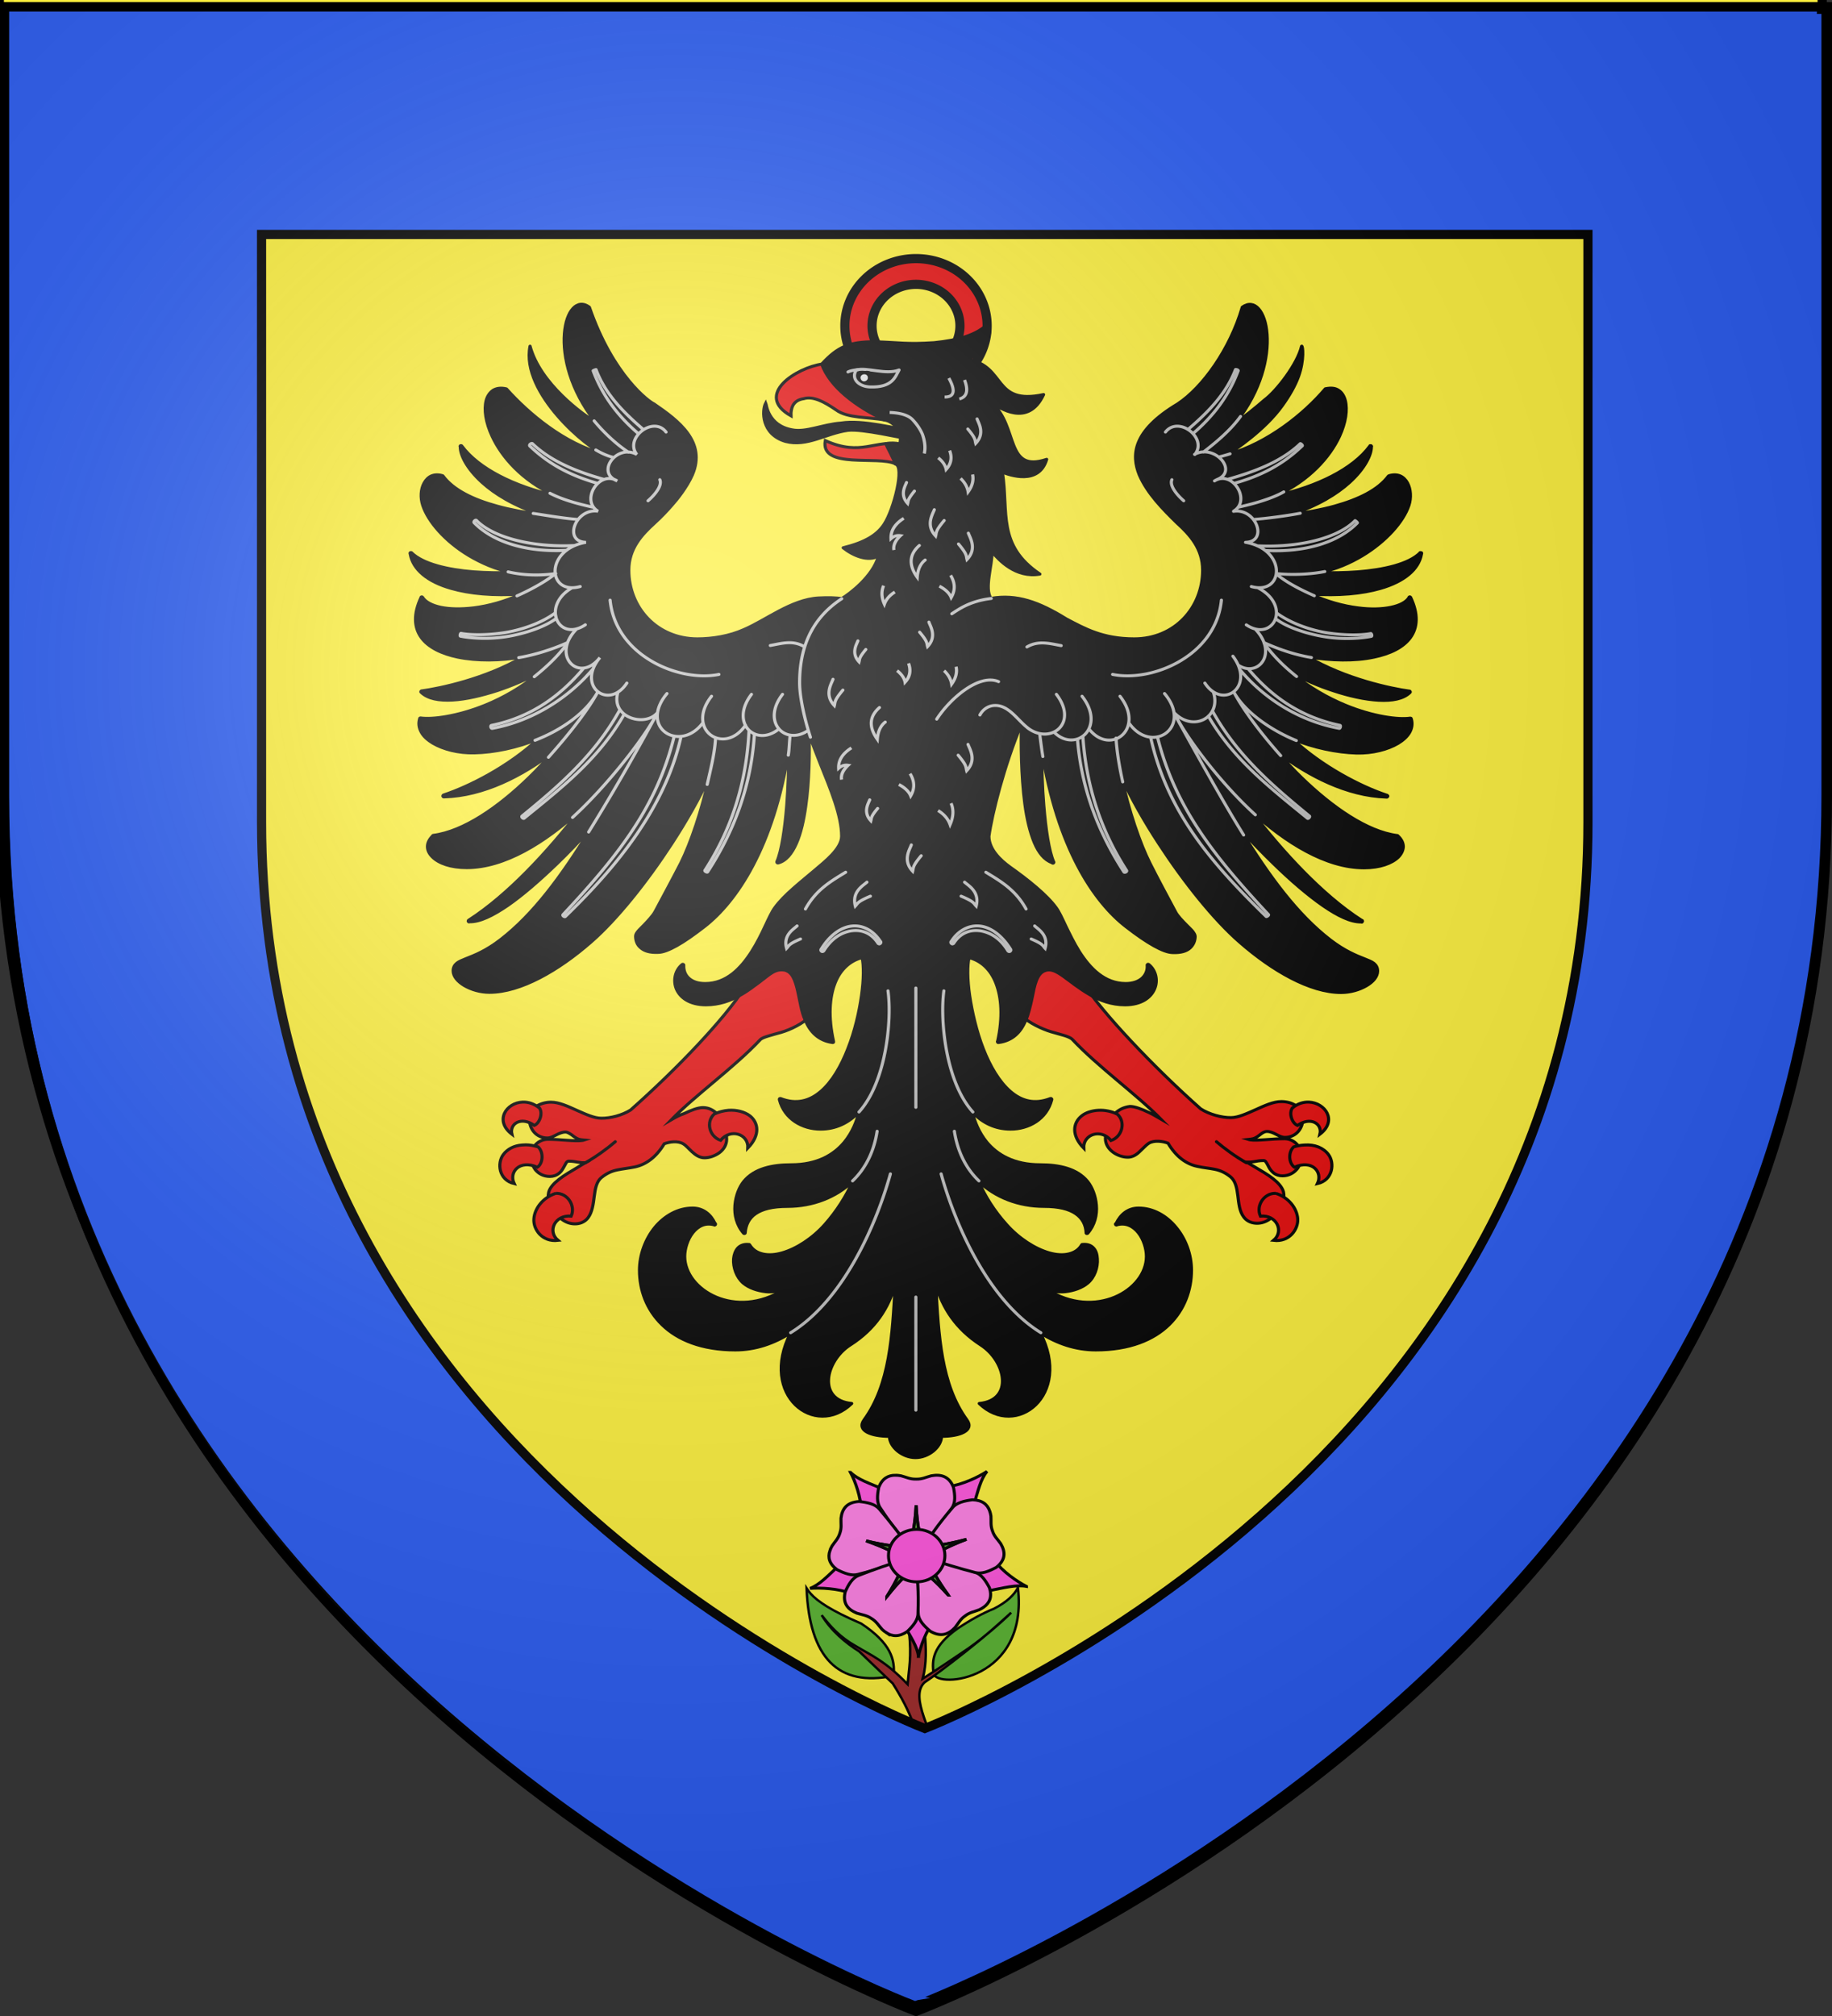 <svg xmlns="http://www.w3.org/2000/svg" xmlns:xlink="http://www.w3.org/1999/xlink" xml:space="preserve" id="svg2" width="600" height="660" version="1.0"><rect width="100%" height="100%" fill="#333333" stroke="none"/><desc id="desc4">Flag of Canton of Valais (Wallis)</desc><defs id="defs6"><radialGradient xlink:href="#linearGradient2893" id="radialGradient3163" cx="221.445" cy="226.331" r="300" fx="221.445" fy="226.331" gradientTransform="matrix(1.353 0 0 1.349 -77.63 -85.747)" gradientUnits="userSpaceOnUse"/><linearGradient id="linearGradient2893"><stop id="stop2895" offset="0" style="stop-color:white;stop-opacity:.314"/><stop id="stop2897" offset=".19" style="stop-color:white;stop-opacity:.251"/><stop id="stop2901" offset=".6" style="stop-color:#6b6b6b;stop-opacity:.125"/><stop id="stop2899" offset="1" style="stop-color:black;stop-opacity:.125"/></linearGradient></defs><g id="layer3" style="display:inline"><path id="path2855" d="M298.276 654.252s298.5-112.32 298.5-397.772V-2.072h-597V256.48c0 285.451 298.5 397.772 298.5 397.772z" style="fill:#fcef3c;fill-opacity:1;fill-rule:evenodd;stroke:#000;stroke-width:3;stroke-linecap:butt;stroke-linejoin:miter;stroke-miterlimit:4;stroke-dasharray:none;stroke-opacity:1"/><path id="path2" d="M300 84.663a23.296 22.004 0 0 0-23.296 22.004A23.296 22.004 0 0 0 300 128.671a23.296 22.004 0 0 0 23.297-22.004 23.296 22.004 0 0 0-23.297-22.004zm0 8.428a14.396 13.576 0 0 1 14.396 13.576A14.396 13.576 0 0 1 300 120.242a14.396 13.576 0 0 1-14.395-13.575 14.396 13.576 0 0 1 14.395-13.576z" style="fill:#e20909;stroke:#000;stroke-width:3;stroke-linecap:round;stroke-linejoin:bevel"/><g id="g1" style="stroke-width:1.608" transform="matrix(.633 0 0 .611 133.981 99.302)"><path id="path128491" d="M317.354 381.964c3 3.4 10.225 6.951 14.825 8.351 2.4.7 4.799 1.4 6.799 2 1.9.6 3.4 1.3 4.1 2 13.4 14.8 33.4 29.6 45.9 42.8-2-1.2-4-2.499-6.3-3.599-3.7-1.8-7.2-3.201-9.7-3.201-3.2.4-5.6 1.702-7.6 3.602-2.5 3.4-4.7 8.199-5 12.199 0 .5-.1 1-.1 1.4 0 3.1 1.7 5.6 3.9 7.3s5.1 2.7 7.7 2.7 4.7-1.5 6.3-3.2c1.7-1.6 3.2-3.4 4.6-4.3 2.8-1.7 7.1-1.1 9.9 0 4.1 7.1 9.2 11.1 15.1 12.4 3.4.8 6.4 1 9.1 1.6 2.8.6 5.3 1.7 8.1 4 2.6 2.2 3.3 5.9 3.8 10s.8 8.5 3.1 11.6c1.8 2.5 4.6 3.4 7.3 3.3 2.6-.1 5.2-1.3 6.9-2.9 2.6-1.5 6.1-5.3 6.5-11.3.1-.9 0-1.8-.2-2.7-.7-2.5-2.7-4.8-5.4-7s-6.2-4.3-9.8-6.5c-1.2-.7-2.4-1.5-3.7-2.3q1.95 0 3.6-.3c1.6-.3 3.1-.601 5-.601.6 0 1 .3 1.4 1 .5.7.9 1.7 1.5 2.8s1.4 2.1 2.5 3c1.1.8 2.5 1.401 4.4 1.401 3.2 0 5.8-1.5 7.5-3.6.6-.7 1-1.5 1.3-2.3 1.4-2.7 1.4-7.5-.8-10.4-1.6-2.1-4-3.6-7-3.6-6.6 0-14 1.2-17.7.6-.3-.1-.7-.1-1-.2.9-.1 1.7-.2 2.5-.4 1.5-.4 2.8-1.5 3.9-2.4s2.2-1.5 3.2-1.5c1.7 0 3.2.7 4.7 1.5s3 1.7 4.7 1.7c4.5 0 8.3-3.2 9.1-8.2.6-2.7-.9-7.001-3.6-8.901-2-1.4-4.6-2.1-7.4-2.1-4.1 0-8.7 2.201-13.2 4.301-4.6 2.1-9.1 4.299-12.8 4.299-4.8.1-11.4-1.8-15.7-4.7-24.3-22.3-50.648-51.136-61.348-68.036-23.233-18.809-31.588-4.668-30.876 18.385zm-143.736-15.233c-10.8 17.1-34.6 43.1-59 65.5-4.3 2.8-10.499 4.5-15.199 4.4-3.7 0-8.2-2.2-12.8-4.3-4.5-2.1-9.1-4.3-13.2-4.3-2.7 0-5.4.8-7.4 2.1-2.6 1.9-4.2 6.2-3.6 8.9.8 5 4.6 8.2 9.1 8.2 1.7 0 3.199-.9 4.699-1.7s3.101-1.5 4.701-1.5c1 0 2 .7 3.2 1.5 1.1.9 2.3 1.9 3.8 2.4.8.2 1.6.3 2.6.4-.3.1-.7.2-1 .2-3.7.6-11.102-.6-17.702-.6-3 0-5.4 1.5-7 3.6-2.2 3-2.198 7.7-.798 10.4.4.8.798 1.6 1.298 2.3 1.7 2.1 4.2 3.6 7.5 3.6 1.9 0 3.3-.6 4.4-1.4s1.9-1.9 2.5-3 1.1-2.1 1.5-2.8.901-1 1.401-1c1.9 0 3.4.3 5 .6 1.1.2 2.2.3 3.5.3-1.2.7-2.499 1.5-3.699 2.3-3.6 2.2-7.1 4.3-9.8 6.5s-4.801 4.5-5.401 7c-.2.9-.3 1.8-.2 2.7.4 5.9 3.8 9.8 6.5 11.3 1.7 1.6 4.201 2.8 6.901 2.9 2.6.1 5.4-.8 7.2-3.3 2.2-3.1 2.698-7.5 3.198-11.6s1.201-7.9 3.801-10c2.8-2.3 5.3-3.4 8.1-4s5.7-.9 9.1-1.6c5.8-1.3 11-5.2 15.2-12.4 2.8-1.1 7-1.7 9.8 0 1.5.9 2.901 2.7 4.601 4.3s3.798 3.2 6.398 3.2 5.402-1 7.702-2.7c2.2-1.7 3.798-4.2 3.798-7.3 0-.5-.1-1-.1-1.4 0 0 .1 0 .1-.1-.4-3.9-2.5-8.7-5-12.1-1.9-2-4.398-3.3-7.298-3.3-2.5 0-6.102 1.4-9.702 3.2-2.6.9-4.6 2.1-6.6 3.3 12.4-13.2 32.501-28 45.901-42.8.7-.8 2.2-1.4 4.1-2s4.3-1.3 6.8-2c4.7-1.4 11.5-4.82 14.5-8.32-4.179-32.414-22.724-31.498-33.4-15.58z" style="fill:#e20909;stroke:#000;stroke-width:1.608;stroke-miterlimit:10"/><path id="path128575" d="M213.996 32.493c-13.6 1.9-35.7 16.6-16.4 27.8-.1-2.3.3-4.2 1-5.6 1.1-2 2.9-3.2 5.6-3.6 4.8-1.5 10.5 1.6 16.7 6 5.9 4.6 17.1 3.8 25 5.4 3.8-8.7-23.5-18.2-31.9-30m37.741 53.571 3.4-10.6c-14.4-2.6-21 6.8-39.8-1.9-2.7 15.6 27.7 7.8 36.4 12.5z" style="fill:#e20909;stroke:#000;stroke-width:1.608;stroke-miterlimit:10"/><path id="path128547" d="M198.24 67.795c6.983 1.508 16.012-2.962 25.158-3.63 11.6-1.9 27.9 3 39.4 4.6l-.7 4.5c-8.8-1.3-27.3-6.1-35.1-5.2-11.447 1.65-21.04 8.976-32.258 5.93-12.472-3.79-12.3-16.5-10.2-20.6.3.7 1 12.1 13.7 14.4z" class="st3" style="fill:#000;stroke:#000;stroke-width:1.608"/><path id="path128555" d="M204.9 383.878c2.5 6.5 7 11.2 14.2 12.2h.2c.1 0 .1-.1.2-.1l.1-.1v-.4c-2.8-13.1-2.1-23.7.8-31.3 2.8-7.4 7.9-12 14-13.6.9 4.2.9 11.5-.3 20.2-1.2 9-3.5 19.3-7.1 28.7-3.5 9.3-8.2 17.7-14 22.8-5.8 5.2-12.7 7.1-20.8 3.8h-.3l-.1.1h-.1v.1l-.1.1v.3c2.6 10.4 11.9 15.8 21.3 15.8 7.8 0 14.3-3.3 19.3-8.6.2-.2.4-.3.5-.5-1.1 5-3.4 10.9-7.5 16.1-5.4 6.7-13.9 12.1-27.6 12.1-9.7 0-19 2-24.5 9-2.3 3-4.1 7.6-4.5 12.7s.8 10.6 4.5 15c.1.1.1.1.2.1h.3c.1 0 .1-.1.2-.1.1-.1.1-.1.1-.2v-.1c.3-4.2 2-7.8 5.4-10.2 3.5-2.5 8.8-3.9 16.4-3.9 13.2 0 25.2-4.9 33.8-13.4-3.2 7.7-8.3 16-14.3 23-6.5 7.6-14.8 13.1-22.2 15.3-3.7 1.1-7.1 1.3-10 .6s-5.2-2.2-6.8-4.9l-.1-.1-.1-.1h-.2c-2.5-.3-4.4.5-5.7 1.9-1.3 1.5-2 3.6-2.2 5.8-.3 4.6 1.5 9.9 5 13 3 2.6 7.3 4.1 11.7 4.6 3.4.4 6.5-.4 9.4-1.2-25 16.5-51.4.4-51.4-17.7 0-4.1 1.5-9.2 4.2-12.7s6.4-5.6 11.1-4.2l.1.1h.1l.1-.1h.1l.1-.1.1-.1v-.4l-.3-.3c-2-4.5-5.9-8.1-11.5-8.1-7.6 0-14.5 4.1-19.5 10.3-4.9 6.2-8 14.6-8 23 0 10.5 3.6 21.1 11.7 29.2 8 8.1 20.5 13.5 37.9 13.5 10.5 0 20-3.5 28.6-9.1-16.5 33.4 12.7 56.8 31.6 37.8-18-1.8-13.7-22.8-.7-31.4 12.9-8.5 19.9-19.9 23.2-32.5-1.4 27.8-2.8 53.8-16.1 72.7-4 5.7 3.6 8.8 13.1 8.8.2 6 6.9 11.4 13.5 11.4s13.3-5.4 13.5-11.4c9.5 0 17.1-3.1 13.1-8.8-13.3-18.9-14.7-44.9-16.1-72.7 3.4 12.6 10.4 23.9 23.2 32.5 13 8.6 17.3 29.6-.7 31.4 19 19 48.2-4.4 31.6-37.8 8.6 5.6 18.1 9.1 28.7 9.1 17.4 0 29.9-5.4 37.9-13.5s11.6-18.7 11.6-29.2c0-8.5-3-16.8-8-23-4.9-6.2-11.8-10.3-19.4-10.3-5.6 0-9.4 3.6-11.5 8.1l-.3.3-.1.1v.2l.1.1v.1l.1.1h.1c.1 0 .1.1.2.1l.1-.1c4.7-1.4 8.5.7 11.2 4.2s4.2 8.6 4.2 12.7c0 18.1-26.5 34.2-51.5 17.7 2.9.9 6.1 1.6 9.5 1.2 4.3-.5 8.6-2 11.6-4.6 3.6-3.1 5.3-8.4 5-13-.1-2.3-.7-4.4-2-5.8-1.3-1.5-3.3-2.2-5.8-1.9h-.1l-.1.1-.1.1c-1.5 2.7-3.9 4.2-6.8 4.9s-6.3.5-10-.6c-7.4-2.2-15.7-7.7-22.2-15.3-6.1-7-11.2-15.3-14.3-23 8.6 8.5 20.6 13.4 33.8 13.4 7.6 0 12.9 1.4 16.4 3.9s5.2 6 5.4 10.2v.2l.1.1.1.1h.4l.1-.1h.1c3.7-4.4 4.9-9.9 4.5-15s-2.2-9.7-4.5-12.7c-5.5-7-14.8-9-24.5-9-13.7 0-22.3-5.4-27.7-12.1-4.1-5.2-6.3-11.1-7.5-16.1l.5.5c5 5.3 11.4 8.6 19.3 8.6 9.4 0 18.7-5.3 21.3-15.8v-.3l-.1-.1-.1-.1-.1-.1h-.4c-8.1 3.3-14.9 1.4-20.7-3.8s-10.5-13.5-14-22.8-5.8-19.7-7.1-28.7c-1.2-8.7-1.2-16-.3-20.2 6.1 1.6 11.1 6.2 13.9 13.6 2.9 7.7 3.7 18.2.9 31.3l-.1.1c0 .1.1.1.1.2v.1l.1.1.1.1h.3c7.3-1 11.6-5.6 14.1-12.1 1.2-2.5 2.3-7.2 3.3-12.1 1.2-6.3 2.3-12.9 6.8-14.4 5.8-2 11.2 5.9 23.2 13.1 5.1 3 11.1 5.3 18 5.3 8.5 0 13.4-3.9 15.3-8.5s.7-10-3-13.1h-.1l-.1-.1h-.3l-.1.1-.1.1-.1.1v.2c.2 2.8-.8 5.2-2.7 7-1.9 1.7-4.7 2.8-8.4 2.8-10.9 0-18.4-8-24-17.1-2.8-4.6-5-9.4-7-13.6-1.9-4.2-3.5-7.8-5-9.9-4.8-6.9-14.7-15.1-24-21.9-4.8-3.6-10.8-9.4-10.8-16.4 1.6-12 7.8-37.6 16.8-60v.2c-.2 9.6-.2 27 1.8 42.5 1 7.8 2.6 15 4.9 20.7 2.2 5.4 5.2 9.3 9.1 10.7.2.1.2.3.4.3h.2l.1-.1h.1c0-.1.1-.1.1-.2.1-.1.1-.1.1-.2s-.1-.1-.1-.2c-2.4-5.7-4.1-17.4-5.1-30.2-.8-9.8-1.1-20.3-1-29.5 7.9 51.9 26.8 81.1 43.6 94.5q8.4 6.75 14.4 10.2c4 2.3 7.3 3.6 9.7 3.6 4.3.2 7.2-.8 9-2.5s2.6-4 2.6-6.2c0-.8-.6-1.7-1.3-2.7-.8-1-1.9-2-3-3.2-2.2-2.3-4.8-5-5.9-7.3-3-5.8-9.9-19.1-13.2-26-5-10.3-11-28.1-14.5-45.6 4.9 11 11.6 23.3 19.2 35.3 12.9 20.5 28.3 40.5 41.7 52.6 17 15.4 36.5 27 52.5 27 4.9 0 9.6-1.5 13.1-3.6s5.8-4.9 5.8-7.9c0-1.8-.7-3.1-1.9-4.1s-2.9-1.6-5-2.5c-4.2-1.7-10.2-4.2-17.6-10.1-16.9-13.5-31.5-33.8-46.6-59.3 5.7 6.4 11.4 12.6 17.2 18.4 9 9.1 17.9 17 25.7 22.6 7.7 5.5 14.4 8.8 19.6 8.7.1 0 .2.1.3.1h.1l.1-.1h.1c0-.1.1-.1.1-.2s.1-.1.1-.2-.1-.1-.1-.2v-.1l-.1-.1h-.1c-.1 0-.1-.1-.2-.1-20.6-13.7-41.1-37.1-56.9-58.3 17.6 16.6 38.4 30.2 58.2 30.2 8.2 0 14.4-2.4 17.7-5.7 1.6-1.7 2.5-3.6 2.6-5.6 0-2-.9-4-2.8-5.8l-.1-.1-.1-.1h-.1c-15.7-2.1-33.7-15.2-49.4-30.9-4.3-4.3-8.3-8.8-12.1-13.3 15.5 12.1 35.3 22.9 55.8 23.6h.4l.1-.1.1-.1.1-.1c0-.1.1-.1.1-.2s-.1-.1-.1-.2l-.1-.1-.1-.1-.1-.1h-.1c-13.4-4.6-33.5-15.3-48.8-30.1 10.9 4.6 22.8 7.2 33.2 7.5 8.2.2 16-1.9 21.4-5.2 2.7-1.7 4.8-3.7 6-5.9 1.2-2.3 1.6-4.7.8-7.3l-.1-.1v-.1c-.1 0-.1-.1-.2-.1h-.3c-5.8.9-18.9-.7-33.4-6.9-9.1-3.9-18.8-9.5-27.7-17.3 6.4 3.6 13.9 7 21.4 9.5 8.1 2.8 16.4 4.7 23.4 5.1s12.8-.7 16.2-4.1l.1-.1v-.1l.1-.1v-.1l-.1-.1v-.1l-.1-.1-.1-.1h-.2c-9.3-1.3-32.8-6.4-52.4-18.3 12.1 2 24.2 2.3 34.1.1 8.4-1.8 15.2-5.2 18.9-10.5s4.2-12.5.1-21.5l-.1-.1-.1-.1h-.1l-.1-.1c-.1 0-.1.1-.2.1h-.1l-.1.1v.1c-1.4 2.5-4.8 4.3-9.4 5.3s-10.5 1.2-17 .3c-7.7-1-16.2-3.4-24.6-7.4 14.5 1 26.7-.2 36.1-3 12.4-3.7 19.9-10.2 21.3-18.4 0-.1.1-.2.1-.3v-.2l-.1-.1v-.1c-.1 0-.1-.1-.2-.1h-.5v.1c-5.9 6.1-18.8 9.1-32.3 10.2-6.6.5-13.3.6-19.4.4 8.1-1.8 15.5-5.1 21.9-9.1 12.3-7.7 21.2-18.2 24-26.9 1.3-4.1 1-8.7-.7-12-.9-1.7-2.2-3.1-3.8-3.8s-3.6-.8-5.8-.1l-.1.1-.1.1h-.1c-5.3 7.4-15.4 12.5-27.9 16.1-6.9 2-14.6 3.4-22.4 4.5 13.9-4.8 23.7-11.1 30.2-17.2 8.2-7.7 11.3-15 11.3-19 0-.1.1-.2.1-.3s-.1-.1-.1-.2l-.1-.1-.1-.1h-.5v.1l-.1.1c-8.8 12.4-27.4 21.7-48.2 26.5 17-8.2 27.5-20.6 32.5-31.7 3.3-7.4 4.2-14.3 3-19.2-.6-2.4-1.8-4.4-3.5-5.5-1.7-1.2-4-1.4-6.7-.8h-.1l-.1.1c-11 13.4-29.6 29-50.3 35.1 3.4-2.4 19.2-13.1 28.2-26.3 3.6-5.2 6.5-10.4 8.3-15.5 3.1-8.9 2.2-16.8 1.6-16.2-2.1 9.5-13 24.1-19.2 28.8-4.2 3.8-11.4 9.9-14.5 11.7 25.6-33.7 15.6-70.9 3-61.4-6.3 22.5-20.5 43-33.4 51.8-23.6 14.6-23.9 27.6-19.9 38 4.2 10.1 12.4 18.6 19.5 25.8 6.7 6.3 13.3 13.7 13.3 25.3 0 20-14.4 36.8-35.4 36.8-16.3 0-25.6-5.5-35-10.6-14.5-9.3-25.8-13.4-39.1-11.1-3.6-5.1.8-18.3.5-25 3.5 4.4 12.3 14.3 24.8 12-22.2-15.5-16.2-33-19.4-54.6 3.6 1.5 18.9 7.2 22.9-6.9-21.6 7.5-14.5-17.6-28.4-30.2 3.9 2.5 18.8 13.3 26.8-4.5-26.5 5.9-19.2-15.2-39.1-18.8 4.7-2.2 13.7-10.8 10.6-19.4-6.1 6.5-16 9.1-28.1 10.4-14.5 1-17.5-.1-31.1-.5-12.7.1-18.7 2.5-27.1 12 4.3 12.2 17.4 22.5 32.4 29.9 4.9.8 9.7 6.5 8 12.8-1.804-.38-4.701-.454-7.28-.11.7 1.8 4.08 8.11 4.98 10.91 5 1.1-.8 24.5-5.8 32.3-3.6 5.7-9.8 9.7-21.2 12.6 5.2 4.3 12.9 7.6 18.3 4.4-2.9 11-15.1 20.4-19 22.8-3-.4-6.8-.6-12.1-.3-14 .8-27.6 12.2-38.7 17-7.3 3.4-16.1 4.9-23.9 4.9-21 0-35.5-16.8-35.5-36.8 0-11.6 6.7-19 13.4-25.3 3.4-3.2 6.5-6.6 9-9.6 2.6-3 7.7-9.6 10.5-16.2 7.3-17.7-7.2-29-19.9-38-2.2-.9-21.1-14.8-33.4-51.8-12.6-9.7-22.9 27.1 3 61.4-6.3-3.8-28.5-20.4-33.7-40.5-4.9 25.2 30.3 55.13 38 57.73-20.2-5.4-38.7-21.53-50.2-34.83-.1 0-.1-.1-.2-.1h-.1c-2.6-.6-4.8-.3-6.6.8-1.7 1.2-3 3.1-3.6 5.5-1.2 4.8-.3 11.7 3.1 19.2 5 11.1 15.3 23.5 32.3 31.7-20.7-4.9-39.2-14.2-48-26.5l-.1-.1-.1-.1h-.5c-.1.1-.1.1-.1.2l-.1.1v.1c0 .1.1.2.1.3 0 4.1 3.1 11.3 11.3 19 6.5 6.1 16.3 12.4 30.2 17.2-7.8-1.1-15.5-2.5-22.4-4.5-12.5-3.5-22.7-8.7-28-16.1l-.1-.1h-.1v-.1c-2.2-.7-4.2-.6-5.8.1s-2.9 2.1-3.8 3.8c-1.8 3.3-2 7.9-.7 12 2.8 8.7 11.5 19.2 23.9 26.9 6.5 4 13.9 7.3 21.9 9.1-6.1.2-12.8.1-19.4-.4-13.4-1.1-26.3-4.2-32.2-10.2l-.1-.1H.7l-.1.1c-.1.1-.1.1-.1.2v.2c0 .1.1.2.1.3 1.4 8.2 8.9 14.8 21.3 18.4 9.4 2.8 21.6 4 36.1 3-8.3 4-16.9 6.4-24.6 7.4-6.5.8-12.4.7-17-.3s-8-2.9-9.4-5.3l-.1-.1-.1-.1c-.1 0-.1-.1-.2-.1s-.1.1-.2.1h-.1l-.1.1v.1c-4.1 9-3.6 16.2.1 21.5s10.6 8.7 18.9 10.5c9.9 2.1 21.9 2 33.7-.1-19.6 11.9-43.2 16.9-52.4 18.2h-.1l-.1.1-.1.1-.1.1v.3l.1.1.1.1c3.4 3.4 9.2 4.5 16.2 4.1s15.1-2.4 23.2-5.1c7.5-2.6 15-5.9 21.5-9.5-8.8 7.8-18.5 13.4-27.7 17.3-14.5 6.1-27.6 7.8-33.5 6.9h-.2c-.1 0-.1.1-.2.1l-.1.1v.1c-.8 2.6-.4 5 .8 7.3s3.4 4.3 6 5.9c5.4 3.3 13.2 5.4 21.4 5.2 10.4-.2 22.2-2.8 33.1-7.4-15.4 14.8-35.6 25.4-49 30l-.1.1-.1.1v.1l-.1.1v.2c0 .1.1.1.1.2l.1.1h.1l.1.1h.2c20.6-.6 40.5-11.4 56-23.6-3.8 4.5-7.8 9-12.1 13.3-15.6 15.7-33.7 28.8-49.5 30.9-.1 0-.1.1-.2.1v.1c-1.8 1.8-2.8 3.8-2.8 5.8s.9 3.9 2.6 5.6c3.3 3.4 9.5 5.7 17.7 5.7 19.7 0 40.5-13.6 58.1-30.1-15.9 21.2-36.5 44.6-57.1 58.3l-.1.1c0 .1-.1.1-.1.2v.2l.1.1v.1l.1.1c.1.1.1.1.2.1h.1c.1 0 .2-.1.3-.1 5.2.1 11.8-3.2 19.6-8.7 7.8-5.6 16.7-13.6 25.7-22.6 5.8-5.8 11.5-12 17.2-18.4-15.1 25.5-29.7 45.8-46.6 59.3-7.5 6-13.5 8.4-17.7 10.1-2.1.9-3.7 1.5-4.9 2.5s-1.9 2.3-1.9 4.1c0 3 2.4 5.8 5.8 7.9 3.5 2.1 8.1 3.6 13 3.6 16 0 35.6-11.6 52.6-27 13.4-12.1 28.8-32.1 41.7-52.6 7.6-12.1 14.3-24.3 19.2-35.3-3.6 17.4-9.5 35.2-14.5 45.6-3.4 6.9-10.3 20.2-13.3 26-1.2 2.3-3.6 4.9-5.8 7.3-1.1 1.2-2.2 2.2-3 3.2s-1.3 1.8-1.3 2.7c0 2.3.7 4.6 2.6 6.2 1.8 1.7 4.7 2.7 9 2.5 2.5 0 5.7-1.3 9.7-3.6s8.8-5.8 14.3-10.2c16.8-13.5 35.8-42.7 43.7-94.5 0 9.2-.4 19.7-1.1 29.5-1 12.9-2.7 24.5-5.1 30.2v.3c0 .1.1.1.1.2l.1.1h.1l.1.1h.2c4.2-1.1 7.2-5.1 9.5-10.5s3.8-12.4 4.8-19.8c1.9-13.7 2-28.8 1.8-38.6 1.7 5.1 3.7 10.2 5.6 15.3 5.6 14.4 11.2 28.3 11.2 39.3 0 6.7-9.1 13.9-13.6 17.9-7.5 6.6-16.2 13.5-21 20.4-1.5 2.1-3.1 5.7-5 9.9s-4.2 9.1-7 13.6c-5.6 9.1-13.1 17.1-24 17.1-3.7 0-6.5-1-8.4-2.8-1.9-1.7-2.8-4.2-2.7-7v-.2l-.1-.1-.1-.1c-.1-.1-.1-.1-.2-.1h-.2l-.1.1h-.1c-3.7 3.1-4.8 8.5-3 13.1 1.9 4.6 6.8 8.5 15.3 8.5 6.8 0 12.8-2.2 17.8-5.2 3.6-2 7-4.8 10.3-7.3 4.8-3.7 7.6-7 12.6-6.1 7.5 1.3 6.8 18.6 10.6 26.6" style="fill:#000;stroke:#000;stroke-width:1.608;stroke-linecap:round;stroke-linejoin:round"/><path id="path183" d="M113.465 79.778c-6.871-4.717-13.11-11.051-17.702-16.799m97.444 146.525c-11.2 15.2 1.8 27.7 13.3 19.3m-29.359-19.3c-11.477 15.597 2.44 28.505 14.12 18.604m-34.788-17.581c-13.7 18.1 6.674 32.092 17.574 15.492m-40.623-16.923c-2.914 3.588-4.422 7.043-4.874 10.146-1.83 12.553 14.166 18.69 23.546 5.38m-44.12-15.999c-3.681 13.664 14.498 18.594 20.574 10.62m95.294-60.967c-16.3 11-21.8 27.3-21.8 45 0 8.1 2.8 20.4 5.6 29.2m-3.247-48.537c-5.9-3.6-11.6-1.7-17.5-.6m-82.903-24.306c2.9 30.2 36.2 44.1 56.3 39.8m-73.538-24.438c-13.8 14.4 1.3 29.6 11.952 15.437-12.347 15.337 4.553 28.437 13.953 13.637M132.96 68.985c-6.58-8.993-21.713 3.294-15.15 11.982-10.35-5.817-21.43 9.69-10.13 14.19-9.3-6-19.2 10.5-9.93 16.248-11.63-1.85-18.23 16.35-6.23 16.65-21.7 3.9-19.9 28.6-3 23.7m41.21-57.253c1.4 3.3-2.8 8.3-6.1 11.3m-39.25 46.583c-16.4 9.8-7 29.462 6.8 19.862m128.156 29.192c-.9 2.6-4.6 8.3.7 14.1.5-1.9-.3-2.5 4.4-8.3M200.72 333.597c-1.8 1.8-7.3 4.9-5.4 12 1.2-1.3.8-2.2 7.2-5m34.358-30.44c-2 1.9-7.9 5.1-6 12.8 1.3-1.4.9-2.3 7.8-5.3m84.997 15.94c1.8 1.8 7.3 4.9 5.4 12-1.2-1.3-.8-2.2-7.2-5m-83.559-74.55c-.7 2-3.6 6.5.6 11.2.4-1.5-.2-2 3.5-6.6m45 39.51c2 1.9 7.9 5.1 6 12.8-1.3-1.4-.9-2.3-7.8-5.3m-25.757-27.466c-.9 2.6-4.6 8.3.7 14.1.5-1.9-.3-2.5 4.4-8.3m3.996-125.183c.8 2.4 4.2 7.7-.7 13.1-.5-1.7.3-2.3-4.1-7.7m-31.952 4.666c-.7 2-3.6 6.5.6 11.2.4-1.5-.2-2 3.5-6.6m52.883 50.851c.9 2.6 4.6 8.3-.7 14.1-.5-1.9.3-2.5-4.4-8.3m-55.236-3.903c-4.7 3.1-6.8 6.7-6.6 10.9 1.4-1.3 3-1.9 4.9-1.6-2.6 2.6-3.8 5.2-3.4 7.7-.4-2.6.7-5.2 3.4-7.7-1.9-.3-3.5.3-4.9 1.6-.2-4.2 2-7.9 6.6-10.9zm17.51-13.837c-2.4 1.9-3.8 5-4.1 9.2-4.9-7.2-3.7-12.6 1.1-17m30.348 55.198c3.1 2 5.2 4.5 6.2 7.5 1.7-4 2-7.9.5-11.4 1.5 3.5 1.2 7.4-.5 11.4-1.1-3.1-3.1-5.5-6.2-7.5zm-20.299-13.954c3.2 1.8 5.2 3.8 6.1 6.1 2.2-3.9 2.1-7.9-.3-11.9 2.4 4 2.5 8 .3 11.9-.9-2.3-2.9-4.4-6.1-6.1zm23.406-61.01q3.3 3.3 3.9 7.2c2.1-3 3-6.2 2.3-9.3.6 3.2-.2 6.3-2.3 9.3q-.6-3.9-3.9-7.2zm-24.299-.014c2.4 2 3.7 4.1 4.1 6.2 2.5-2.9 3.1-6.3 1.8-10.1 1.4 3.8.8 7.2-1.8 10.1-.3-2.1-1.7-4.1-4.1-6.2zM225.87 304.83c-7.5 4.8-15.2 9.2-20.8 19.7m93.357-19.7c7.5 4.8 15.2 9.2 20.8 19.7M293.881 61.934c.8 2.4 4.2 7.7-.7 13.1-.5-1.7.3-2.3-4.1-7.7M257.368 96.01c-.7 2-3.6 6.5.6 11.2.4-1.5-.2-1.9 3.5-6.6m27.894 22.536c.9 2.6 4.6 8.3-.7 14.1-.5-1.9.3-2.5-4.4-8.3m-28.328-13.756c-4.7 3.1-6.8 6.7-6.6 10.9 1.4-1.3 3-1.9 4.9-1.6-2.6 2.6-3.8 5.2-3.4 7.7-.4-2.6.7-5.2 3.4-7.7-1.9-.3-3.5.3-4.9 1.6-.2-4.2 2-7.8 6.6-10.9zm23.342-75.106c3.6 6.8 2.8 10.2-2.2 10.1 5 .1 5.8-3.3 2.2-10.1zm8.117.97c2.1 5.8 1.2 9.1-2.7 10.2q5.85-1.65 2.7-10.2zm-15.647 69.512c-.9 2.6-4.6 8.3.7 14.1.5-1.9-.3-2.5 4.4-8.3m-9.841 21.187c-2.4 1.9-3.8 5-4.1 9.2-4.9-7.1-3.7-12.6 1.1-17m-12.682 24.94c-2.7 1.7-4.5 3.9-5.4 6.5-1.5-3.5-1.7-6.8-.4-9.9-1.3 3.1-1.1 6.4.4 9.9.9-2.6 2.7-4.7 5.4-6.5zm23.05-3.14c3.2 1.8 5.2 3.8 6.1 6.1 2.2-3.9 2.1-7.9-.3-11.9 2.4 4 2.5 8 .3 11.9-.9-2.3-2.9-4.4-6.1-6.1zm10.967-57.736q3.3 3.3 3.9 7.2c2.1-3 3-6.2 2.3-9.3.6 3.2-.2 6.3-2.3 9.3q-.6-3.9-3.9-7.2zM273.78 82.79c2.4 2 3.7 4.1 4.1 6.2 2.5-2.9 3.2-6.3 1.8-10.1 1.4 3.8.8 7.2-1.8 10.1-.4-2.1-1.7-4.2-4.1-6.2zm-41.489-47.222c-2.3.2-4 .6-5.2 1.2M248.64 58.48c5.7.2 9.7 1.5 11.9 3.9 2.3 2.6 4 5.2 5.1 7.9q1.95 5.85.9 10.2c.7-2.9.3-6.4-.9-10.2-1.1-2.7-2.8-5.4-5.1-7.9-2.2-2.4-6.3-3.7-11.9-3.9zm142.696 10.504c6.8-9 22 3.3 15.2 12m11.468 13.443c11.3-4.5-1.2-19.3-11.6-13.5m-125.605 85.413c3.5-2.3 9.2-6.8 20.4-8.2m18.736 69.243c-5.2-4.2-9.6-11.9-16.6-11.9-4.3 0-6.9 2.9-8 5.1m39.581-11.08c11.7 15.9-3.4 27.3-15 17.9m28.27-16.877c12.728 16.816-3.374 30.698-14.463 19.27m60.943-135.295c-1.4 3.3 2.8 8.3 6.1 11.3m-32.95 104.725c13.358 17.649-5.038 32.16-16.069 17.484m39.118-18.915c14.7 18.1-6.4 32.8-18.1 16.2m43.952-130.14c9.3-6 19.2 10.5 9.9 16.2m6.158 16.699c12-.3 5.4-18.5-6.2-16.6m6.2 16.6c21.7 3.9 19.9 28.6 3 23.7M416.08 208.17c4.438 13.392-10.141 22.022-20.273 11.145m30.421-30.246c11.8 16.1-5.1 29.2-14.5 14.4m27.555-50.99c17.7 9.7 7.7 29.4-6.1 19.8m-113.5 11.836c5.9-3.6 11.8-1.8 17.7-.7m82.912-24.382c-2.9 30.2-36.2 44.1-56.3 39.8m-59.009 3.877c-10-4.4-24.9 8.8-32 20.1m-40.201 210.48c14-16 17.1-49 15-64.9m-18.321 101.822c6.8-6.7 11.1-15.9 12.7-26.6M197.42 551.565c28-17.9 44.8-59.6 51.6-85.1m42.672-33.175c-14-16-17.1-49-15-64.9m18.14 101.822c-6.8-6.7-11.1-15.9-12.7-26.6m44.743 107.953c-28-17.9-44.8-59.6-51.6-85.1m-13.077-99.587v63.9m0 162.273v-60.6m175.67-357.807c11.8 12.8 1.57 26.017-8.73 19.317M137.137 232.06c-8.944 37.831-29.227 64.23-57.47 95.483-.467.536.783 1.441 1.2 1 22.585-22.78 50.95-55.227 59.82-96.325m35.197-3.447c-1.296 28.518-9.15 53.105-22.818 75.072-.275.39 1.076 1.234 1.4.8 13.56-21.582 22.561-45.943 24.216-73.962m-69.573-12.974c-12.785 24.12-31.325 40.675-50.643 57.036-.517.43.514 1.49 1 1.2 19.074-16.057 38.905-31.924 51.845-55.804m-20.913-24.711c-11.8 14.6-26.932 26.315-47.732 30.715-.721.158-.346 1.757.4 1.6 21.5-4.1 40.028-16.982 52.028-31.782m-19.527-30.037c-7 5.4-17.6 9.219-26.7 10.619s-17.6 1.2-22 .3c-.379-.006-.636 1.427-.3 1.5 4.8 1 13.6 1.8 22.9.4s20.4-5.02 26.7-9.92zm10.09-36.143c-20.6 1.1-41.59-3.738-50.79-13.438-.532-.523-1.657.661-1.2 1.2 9.7 10.3 26.9 16 47.8 14.8m19.404-37.995c-13.7-4-27.212-9.421-37.012-19.121-.455-.504-1.983.559-1.382 1.234 10.1 10 21.309 15.93 35.109 20.03m21.05-26.66c-10.8-9.6-18.6-20.4-23.4-33.7 0-.1 1.458-.723 1.5-.6 4.7 12.9 13.8 22.6 24.5 32.1m284.325 2.2c10.8-9.6 18.6-20.4 23.4-33.7.074-.46-1.348-.854-1.4-.6-4.8 12.9-13.9 22.6-24.6 32.1M295.716 333.723c5.7.8 11.3 5.4 15.5 12.4.1.1.1.2.1.3v.3c-.1.2-.2.3-.3.4-.1 0-.1.1-.2.1-.1.1-.2.1-.3.1s-.2 0-.3-.1c-.2-.1-.3-.2-.4-.3-3.9-6.7-9.2-9.9-14.3-10.7-5.1-.7-10.1.9-13.7 6.6-.1.1-.1.2-.2.2s-.1.1-.2.1c-.1.1-.2.1-.3.1s-.2 0-.3-.1c-.2-.1-.3-.2-.4-.4-.1-.1-.1-.2-.1-.3s0-.3.1-.4l.1-.1c3.7-6.1 9.5-9 15.2-8.2m87.95-101.236c8.665 40.688 32.284 68.278 59.772 96.057.258.287 1.482-.675 1.2-1-28.06-31.157-48.444-57.573-57.435-95.221m-41.391 1.158c2.067 26.847 10.916 50.205 24.026 71.163.32.574 1.724-.124 1.4-.7-13.13-21.1-20.894-44.84-22.634-71.96m64.938-10.792c12.947 23.335 32.482 38.817 51.296 54.752.388.36 1.426-.844 1-1.2-19.061-16.226-37.532-32.56-50.216-56.36m14.229-22.092c12 14.8 29.887 27.352 51.387 31.452.54.118.897-1.513.4-1.6-20.8-4.5-35.747-15.778-47.547-30.378m14.237-26.782c6.3 5 17.31 8.46 26.61 9.86s18.2.6 22.9-.4c.558-.099.134-1.577-.3-1.5-4.4.9-12.9 1.1-22-.3S455.85 171.3 448.85 165.9m-5.774-33.457c21 1.1 37.862-4.5 47.562-14.8.11-.21-1.125-1.276-1.2-1.2-9.2 9.7-29.924 14.585-50.624 13.485m-11.876-33.485c13.9-4 25.2-10.1 35.2-20.1.249-.252-.844-1.38-1.1-1.1-9.8 9.7-23.8 15.08-37.6 19.08m-194.759 239.4c-5.8.8-11.4 5.4-15.5 12.4-.1.1-.1.2-.1.3v.3c.1.2.2.3.3.4.1 0 .1.1.2.1.1.1.2.1.3.1s.2 0 .3-.1c.2-.1.3-.2.4-.3 4-6.7 9.2-9.9 14.3-10.7 5.1-.7 10.1.9 13.7 6.6.1.1.1.2.2.2s.1.1.2.1c.1.1.2.1.3.1s.2 0 .3-.1c.2-.1.3-.2.4-.4.1-.1.1-.2.1-.3s0-.3-.1-.4l-.1-.1c-3.8-6.1-9.5-9-15.2-8.2M105.904 82.631c-2.352-.631-5.185-1.582-9.285-4.068m-23.73 23.21c6.268 3.336 13.645 5.49 21.91 7.389m-7.934 6.6c-7.26-.584-15.493-2.088-22.635-3.188m-12.984 31.309c7.541 1.834 16.253 2.174 24.62.879m0 0c-5.628 4.708-13.82 9.139-20.06 12.003m.93 33.075c8.398-1.444 17.888-4.617 25.131-7.996m.053.277c-4.947 7.115-11.119 12.927-17.142 17.952m.388 34.075c13.69-5.49 26.361-14.646 32.354-25.727m-.014-.022c-4.75 9.271-14.608 22.32-25.404 34.84m12.47 32.24c18.375-17.386 37.4-43.063 43.487-55.236a1222 1222 0 0 1-35.162 63.043m65.636-49.81c-.439 7.573-2.437 15.953-4.284 24.3m41.95-15.668c.55-3.358.481-6.815.934-10.37m233.065-171.15c-5.504 7.882-13.305 14.373-19.167 19.09m7.866 2.684c2.007-.54 3.957-1.08 5.853-1.713m27.803 20.382c-5.9 3.519-15.014 6.24-23.225 8.13m8.103 6.601c7.268-.584 17.011-1.987 23.637-3.278m12.697 31.234c-6.974 1.446-16.667 1.97-24.882 1.092m.445.734c5.587 4.674 12.835 8.292 19.029 11.148m-1.5 33.093c-8.573-1.432-17.04-4.494-24.43-7.941m-.051.277c5.02 7.22 10.677 12.756 16.799 17.826m-.134 34.326c-13.113-5.508-26.48-15.157-32.265-25.852m.015-.022c4.691 9.196 13.55 21.585 24.178 33.955m-13.137 31.703c-18.425-17.406-35.68-41.431-41.569-53.821m-.086.167c12.54 23.44 24.623 46.116 35.616 64.487m-66.03-51.953c.422 7.285 1.72 15.373 3.46 23.481m-41.315-13.577c-.588-3.543-1.166-8.435-1.646-12.2" style="fill:none;fill-rule:evenodd;stroke:#bababa;stroke-width:1.608px;stroke-linecap:round;stroke-linejoin:miter;stroke-opacity:1"/><path id="path128539" d="M448.474 476.89c-6-.3-10.5 6.5-8 12.2 8.4-.8 12.4 8.1 6.8 13 8.2 1 12.8-5.9 12.5-11.5-.4-5.9-4.8-11.5-11.3-13.7m-372.6 0c-6.5 2.2-10.9 7.9-11.3 13.7-.4 5.6 4.3 12.5 12.5 11.5-5.7-4.9-1.6-13.8 6.8-13 2.4-5.7-2-12.5-8-12.2m387.4-25.9c-1.8.1-3.7.4-5.6 1-3 3-2.5 8.8.4 10.9 9.1-4.2 14.8 2.5 11.9 8.8 8.1-1.9 9-11.1 5.7-15.6-2.6-3.6-7.1-5.5-12.4-5.1m-402.9-.1c-.7 0-1.3.1-1.9.1-4.2.3-7.6 2.2-9.7 5.1-3.3 4.5-2.5 13.6 5.6 15.6-2.9-6.3 2.9-13 12-8.8 2.9-2 3.4-7.9.4-10.9-2.3-.7-4.4-1.1-6.4-1.1m296.2-18.5c-3.3.2-6.5 1.2-8.7 3.1-4.3 3.6-5.4 10.2 1.2 17.2-.4-7.5 9-10.7 14.1-4.1 5.9-2.1 7.7-10 3.3-14.1-3-1.6-6.6-2.3-9.9-2.1m-191.3 0c-2.5.2-5.1.9-7.4 2-4.4 4.2-2.6 12 3.3 14.1 5.2-6.6 14.5-3.4 14.1 4.1 6.6-7 5.4-13.6 1.1-17.2-2.8-2.2-6.9-3.3-11.1-3m300.3-4.4c-2.8-.1-5.9.8-8.6 3.2-1.9 2.9-.1 8.2 2.7 9.3 6.7-4.9 12.9-1 11.6 4.7 9.2-7.3 2.7-16.8-5.7-17.2m-406.8 0c-8.4.3-14.8 9.9-5.6 17.2-1.3-5.7 4.9-9.7 11.6-4.7 2.7-1.1 4.6-6.4 2.7-9.3-2.9-2.4-5.9-3.3-8.7-3.2" class="st3" style="fill:#e20909;stroke:#000;stroke-width:1.608"/><path id="path128583" d="M231.41 35.714c5.4-1.6 15.3 2.8 22.1 0-2 3.7-3.4 9.5-15.1 9.1-6-.3-9.9-4.6-7-9.1" style="fill:none;stroke:#bababa;stroke-width:1.608;stroke-linecap:round;stroke-linejoin:round"/><path id="path128595" d="M236.663 36.158c-2.1.1-3.7 1.8-3.6 3.9s1.9 3.6 3.9 3.5c2.1-.1 3.7-1.8 3.6-3.9-.1-2-1.9-3.6-3.9-3.5" style="stroke-width:1.608"/><path id="path128599" d="M235.365 38.006c-1.1.1-1.9 1-1.8 2 .1 1.1 1 1.9 2 1.8s1.9-1 1.8-2c0-1.1-.9-1.9-2-1.8" style="fill:#e3e4e5;stroke-width:1.608"/><path id="path1" d="M106.687 449.209c-3.9 3.5-10.1 8.2-15.5 11.3m326.544-11.3c3.9 3.5 10.1 8.2 15.5 11.3" style="fill:none;fill-rule:evenodd;stroke:#000;stroke-width:1.608px;stroke-linecap:round;stroke-linejoin:miter;stroke-opacity:1"/></g></g><g id="layer5" style="display:inline"><g id="g2607" style="display:inline;stroke-width:1.896" transform="matrix(.5 0 0 .477 155.738 350.184)"><g id="g2609" style="display:inline;stroke-width:1.896"><g id="g2498" style="stroke-width:1.896" transform="matrix(1.055 0 0 1.055 -27.136 -72.326)"><g id="g7941" style="display:inline;stroke:#000;stroke-width:1.517;stroke-miterlimit:4;stroke-dasharray:none;stroke-opacity:1" transform="translate(147.664 1.93)"><path id="path7502" d="M83.59 404.024c1.796 44.97 19.433 64.51 53.987 56.896 1.113-10.298-1.51-21.084-20.043-33.944-4.721-2.13-8.764-4.092-12.239-5.912-14.152-7.41-18.892-12.466-21.705-17.04z" style="fill:#5ab532;fill-opacity:1;fill-rule:evenodd;stroke:#000;stroke-width:1.517;stroke-linecap:butt;stroke-linejoin:miter;stroke-miterlimit:4;stroke-dasharray:none;stroke-opacity:1"/><path id="path7504" d="M162.469 459.627c-1.187-9.052-.555-17.868 14.87-29.418 7.96-5.562 15.53-9.955 22.63-12.931 8.382-4.526 12.496-9.052 14.87-13.578 6.565 60.395-50.074 65.628-52.37 55.927z" style="fill:#5ab532;fill-opacity:1;fill-rule:evenodd;stroke:#000;stroke-width:1.517;stroke-linecap:butt;stroke-linejoin:miter;stroke-miterlimit:4;stroke-dasharray:none;stroke-opacity:1"/><path id="path7506" d="M147.267 432.478c1.568 16.358-.113 24.036-.962 33.947-13.87-15.105-22.519-18.744-32.323-24.904-9.607-5.64-15.673-12.685-21.014-20.031 5.85 10.21 15.023 18.158 23.28 23.58l20.839 20.845c11.247 18.466 16.405 33.301 17.521 49.863 8.514-1.254 3.563 9.163 9.505-.665-1.169-16.587-17.11-40.042-7.298-49.848 8.49-5.774 41.878-32.733 53.815-45.4-9.508 8.972-18.7 18.047-30.699 26.188-6.989 4.947-13.143 9.39-24.242 16.803 2.564-10.096 2.103-20.182 1.283-30.278z" style="fill:#a02c2c;fill-opacity:1;fill-rule:evenodd;stroke:#000;stroke-width:1.517;stroke-miterlimit:4;stroke-dasharray:none;stroke-opacity:1"/></g><g id="g3865" style="stroke:#000;stroke-width:2.754;stroke-miterlimit:4;stroke-dasharray:none;stroke-opacity:1" transform="translate(231.828 328.153)scale(.689)"><g id="g10890" style="stroke:#000;stroke-width:13.633;stroke-miterlimit:4;stroke-dasharray:none;stroke-opacity:1" transform="matrix(.202 0 0 .202 3.622 3.232)"><path id="path9102" d="M958.886 534.195c-40.541-21.548-104.773-67.727-143.034-120.587l-175.12 5.216-17.823 54.37 161.228 82.716c79.366-16.12 128.42-30.41 174.749-21.715z" style="fill:#f5d;fill-opacity:1;fill-rule:evenodd;stroke:#000;stroke-width:13.633;stroke-linecap:butt;stroke-linejoin:miter;stroke-miterlimit:4;stroke-dasharray:none;stroke-opacity:1"/><path id="path9100" d="M477.117 861.464c8.619-45.095 33.775-120.098 72.982-172.26L493.414 523.43l-57.207-.976-31.43 178.462c38.835 71.07 66.97 113.717 72.34 160.548z" style="fill:#f5d;fill-opacity:1;fill-rule:evenodd;stroke:#000;stroke-width:13.633;stroke-linecap:butt;stroke-linejoin:miter;stroke-miterlimit:4;stroke-dasharray:none;stroke-opacity:1"/><path id="path9098" d="M-6.497 543.543c45.748-3.874 124.757.1 185.566 23.771l144.317-99.332-14.504-55.347-180.32 17.915c-57.947 56.577-91.416 95.18-135.06 112.993Z" style="fill:#f5d;fill-opacity:1;fill-rule:evenodd;stroke:#000;stroke-width:13.633;stroke-linecap:butt;stroke-linejoin:miter;stroke-miterlimit:4;stroke-dasharray:none;stroke-opacity:1"/><path id="path9096" d="M783.021-3.399C745.207 22.64 674.614 58.344 610.067 67.922L533.95 225.721l40.028 40.884 147.739-104.927C744.006 83.818 753.943 33.702 783.02-3.4Z" style="fill:#f5d;fill-opacity:1;fill-rule:evenodd;stroke:#000;stroke-width:13.633;stroke-linecap:butt;stroke-linejoin:miter;stroke-miterlimit:4;stroke-dasharray:none;stroke-opacity:1"/><path id="path8209" d="M173.937 1.2C194.801 42.096 220.955 116.757 222 182.002l146.474 96.123 45.773-34.33-84.68-160.205c-74.27-32.293-122.654-48.707-155.629-82.392Z" style="fill:#f5d;fill-opacity:1;fill-rule:evenodd;stroke:#000;stroke-width:13.633;stroke-linecap:butt;stroke-linejoin:miter;stroke-miterlimit:4;stroke-dasharray:none;stroke-opacity:1"/></g><g id="g14500" style="stroke:#000;stroke-width:13.633;stroke-miterlimit:4;stroke-dasharray:none;stroke-opacity:1" transform="matrix(.202 0 0 .202 3.622 3.232)"><path id="path2843" d="M375.288 14.554c-32.685-.297-59.353 14.483-75.187 56.313-6.989 36.771-9.942 71.538 6.75 96.469 60.616 96.864 92.604 132.068 132.344 183.968 10.671-56.299 23.002-102.66 27.5-196 4.498 93.34 16.828 139.701 27.5 196 44.968-60.901 90.684-121.428 132.375-183.968 16.691-24.931 13.707-59.698 6.718-96.469C613.8 19.384 577.91 8.88 534.57 17.023c-23.696 6.38-40.852 16.455-67.282 15.719l-.053.004h-1.094l-.009-.004c-26.43.736-43.616-9.34-67.312-15.719-8.126-1.527-15.988-2.4-23.531-2.469z" style="fill:#ff80e5;fill-opacity:1;fill-rule:evenodd;stroke:#000;stroke-width:13.633;stroke-linecap:butt;stroke-linejoin:miter;stroke-miterlimit:4;stroke-dasharray:none;stroke-opacity:1"/><path id="path7288" d="M466.695 155.304c-4.498 93.34-16.829 139.701-27.5 196-.156-.203-.314-.39-.469-.593l.062 1.187h54.97l.124-2.219c-10.599-55.567-22.733-101.94-27.187-194.375z" style="fill:#5ab532;fill-opacity:1;fill-rule:evenodd;stroke:#000;stroke-width:13.633;stroke-linecap:butt;stroke-linejoin:miter;stroke-miterlimit:4;stroke-dasharray:none;stroke-opacity:1"/><path id="path8191" d="M82.133 367.212c-9.933 31.14-3.684 60.983 31.607 88.46 33.07 17.533 65.415 30.617 94.163 22.03 110.44-29.32 153.52-49.49 214.838-72.137-50.64-26.816-91.295-52.284-179.146-84.135 90.507 23.256 138.442 25.161 195.383 31.586-44.913-60.943-89.247-122.49-136.692-180.785-18.893-23.307-52.99-30.72-90.186-34.897-54.942 3.422-75.574 34.612-80.587 78.424-.9 24.523 3.662 43.888-4.844 68.923l-.012.052-.323 1.045-.006.008c-7.099 25.47-21.799 38.916-34.889 59.672-3.858 7.314-7.013 14.568-9.305 21.754z" style="fill:#ff80e5;fill-opacity:1;fill-rule:evenodd;stroke:#000;stroke-width:13.633;stroke-linecap:butt;stroke-linejoin:miter;stroke-miterlimit:4;stroke-dasharray:none;stroke-opacity:1"/><path id="path8193" d="M243.595 321.43c87.851 31.851 128.506 57.319 179.146 84.135-.24.088-.466.184-.705.272l1.153.291 16.227-52.52-2.083-.773c-56.22-6.278-104.109-8.374-193.738-31.405z" style="fill:#5ab532;fill-opacity:1;fill-rule:evenodd;stroke:#000;stroke-width:13.633;stroke-linecap:butt;stroke-linejoin:miter;stroke-miterlimit:4;stroke-dasharray:none;stroke-opacity:1"/><path id="path8197" d="M768.51 631.019c26.093-19.688 38.224-47.66 25.28-90.472-16.874-33.41-35.725-62.772-64.154-72.361-107.096-39.84-153.914-48.25-217.053-65.17 25.857 51.135 44.342 95.405 97.671 172.14-60.46-71.252-98.496-100.489-141.273-138.615 1.475 75.69 2.128 151.539 7.2 226.53 1.964 29.938 25.521 55.68 53.475 80.57 46.831 28.934 81.687 15.384 111.08-17.49 14.896-19.5 22.355-37.945 43.755-53.472l.04-.035.867-.667.01-.003c20.504-16.694 40.27-19.183 62.944-28.57 7.372-3.742 14.137-7.842 20.159-12.386z" style="fill:#ff80e5;fill-opacity:1;fill-rule:evenodd;stroke:#000;stroke-width:13.633;stroke-linecap:butt;stroke-linejoin:miter;stroke-miterlimit:4;stroke-dasharray:none;stroke-opacity:1"/><path id="path8199" d="M610.254 575.157c-53.33-76.736-71.814-121.006-97.671-172.141.247.066.486.119.733.185l-.773-.904-43.577 33.507 1.254 1.835c42.273 37.59 80.16 66.956 140.034 137.518z" style="fill:#5ab532;fill-opacity:1;fill-rule:evenodd;stroke:#000;stroke-width:13.633;stroke-linecap:butt;stroke-linejoin:miter;stroke-miterlimit:4;stroke-dasharray:none;stroke-opacity:1"/><path id="path8203" d="M333.068 750.217c26.961 18.48 57.339 21.088 93.815-4.796 26.312-26.62 48.156-53.828 48.21-83.83 3.724-114.206-3.187-161.268-7.218-226.512-40.262 40.774-76.357 72.374-132.157 147.332 48.333-79.977 63.961-125.333 86.51-178.012-71.295 25.462-143 50.196-212.489 78.845-27.76 11.38-44.677 41.9-59.389 76.317-12.543 53.6 11.385 82.34 51.898 99.756 23.225 7.923 43.083 9.131 64.609 24.485l.046.027.908.61.006.008c22.346 14.132 30.99 32.082 47.098 50.594 5.893 5.8 11.931 10.911 18.153 15.176z" style="fill:#ff80e5;fill-opacity:1;fill-rule:evenodd;stroke:#000;stroke-width:13.633;stroke-linecap:butt;stroke-linejoin:miter;stroke-miterlimit:4;stroke-dasharray:none;stroke-opacity:1"/><path id="path8205" d="M335.718 582.411c55.8-74.958 91.895-106.558 132.157-147.332.016.256.042.5.058.755l.61-1.02-45.621-30.664-1.342 1.772c-22.2 52.031-37.997 97.288-85.862 176.49z" style="fill:#5ab532;fill-opacity:1;fill-rule:evenodd;stroke:#000;stroke-width:13.633;stroke-linecap:butt;stroke-linejoin:miter;stroke-miterlimit:4;stroke-dasharray:none;stroke-opacity:1"/><path id="path8185" d="M795.294 182.527c-10.181-31.061-32.72-51.594-77.418-53.205-37.073 5.15-70.955 13.481-89.231 37.275-72.364 88.433-95.476 130.007-131.924 184.27 56.752-7.912 104.622-11.071 194.49-36.688-86.989 34.14-126.964 60.662-176.884 88.794 72.091 23.106 144.067 47.041 216.662 66.52 28.962 7.832 60.944-6.124 93.543-24.516 42.536-34.943 40.999-72.308 19.41-110.76-13.629-20.407-28.666-33.434-36.429-58.71l-.02-.049-.35-1.036v-.01c-9.157-24.803-5.114-44.31-6.655-68.802-1.155-8.187-2.845-15.915-5.194-23.083z" style="fill:#ff80e5;fill-opacity:1;fill-rule:evenodd;stroke:#000;stroke-width:13.633;stroke-linecap:butt;stroke-linejoin:miter;stroke-miterlimit:4;stroke-dasharray:none;stroke-opacity:1"/><g id="g8183" style="fill:red;fill-opacity:1;stroke:#000;stroke-width:13.633;stroke-miterlimit:4;stroke-dasharray:none;stroke-opacity:1" transform="rotate(71.331 470.271 389.711)"><path id="path8187" d="M469.438 156.219c-4.498 93.339-16.83 139.7-27.5 196-.156-.203-.314-.391-.47-.594l.063 1.188H496.5l.125-2.22c-10.599-55.567-22.733-101.94-27.187-194.374z" style="fill:#5ab532;fill-opacity:1;fill-rule:evenodd;stroke:#000;stroke-width:13.633;stroke-linecap:butt;stroke-linejoin:miter;stroke-miterlimit:4;stroke-dasharray:none;stroke-opacity:1"/></g></g><path id="path1952" d="M614.688 409.418c.02 71.256-59.245 129.03-132.36 129.03-73.114 0-132.38-57.774-132.36-129.03-.02-71.256 59.246-129.03 132.36-129.03s132.38 57.774 132.36 129.03z" style="fill:#f5d;fill-opacity:1;fill-rule:evenodd;stroke:#000;stroke-width:14.373;stroke-miterlimit:4;stroke-dasharray:none;stroke-opacity:1" transform="matrix(.192 0 0 .192 5.808 3.468)"/></g></g></g></g></g><g id="layer7" style="display:inline"><path id="path5919" d="M1.386 2.26v258.066c0 284.333 297.798 396.172 297.798 396.172l.528.186.528-.186S598.038 544.66 598.038 260.326V3.066h-1.492V2.26H1.386zm84.277 74.495H520.07v192.41c0 211.51-214.035 295.485-217.187 296.71-3.014-1.17-217.219-85.13-217.219-296.71z" style="opacity:1;fill:#2b5df2;fill-opacity:1;fill-rule:evenodd;stroke:#000;stroke-width:3;stroke-linecap:butt;stroke-linejoin:miter;stroke-miterlimit:4;stroke-opacity:1;display:inline"/></g><g id="layer2"><path id="path2875" d="M300 658.5s298.5-112.32 298.5-397.772V2.176H1.5v258.552C1.5 546.18 300 658.5 300 658.5" style="opacity:1;fill:url(#radialGradient3163);fill-opacity:1;fill-rule:evenodd;stroke:none;stroke-width:1px;stroke-linecap:butt;stroke-linejoin:miter;stroke-opacity:1"/></g><g id="layer1"><path id="path1411" d="M300 658.5S1.5 546.18 1.5 260.728V2.176h597v258.552C598.5 546.18 300 658.5 300 658.5z" style="opacity:1;fill:none;fill-opacity:1;fill-rule:evenodd;stroke:#000;stroke-width:3;stroke-linecap:butt;stroke-linejoin:miter;stroke-miterlimit:4;stroke-dasharray:none;stroke-opacity:1"/></g><style id="style2" type="text/css">.st3{fill:#ed1c24;stroke:#000}</style></svg>